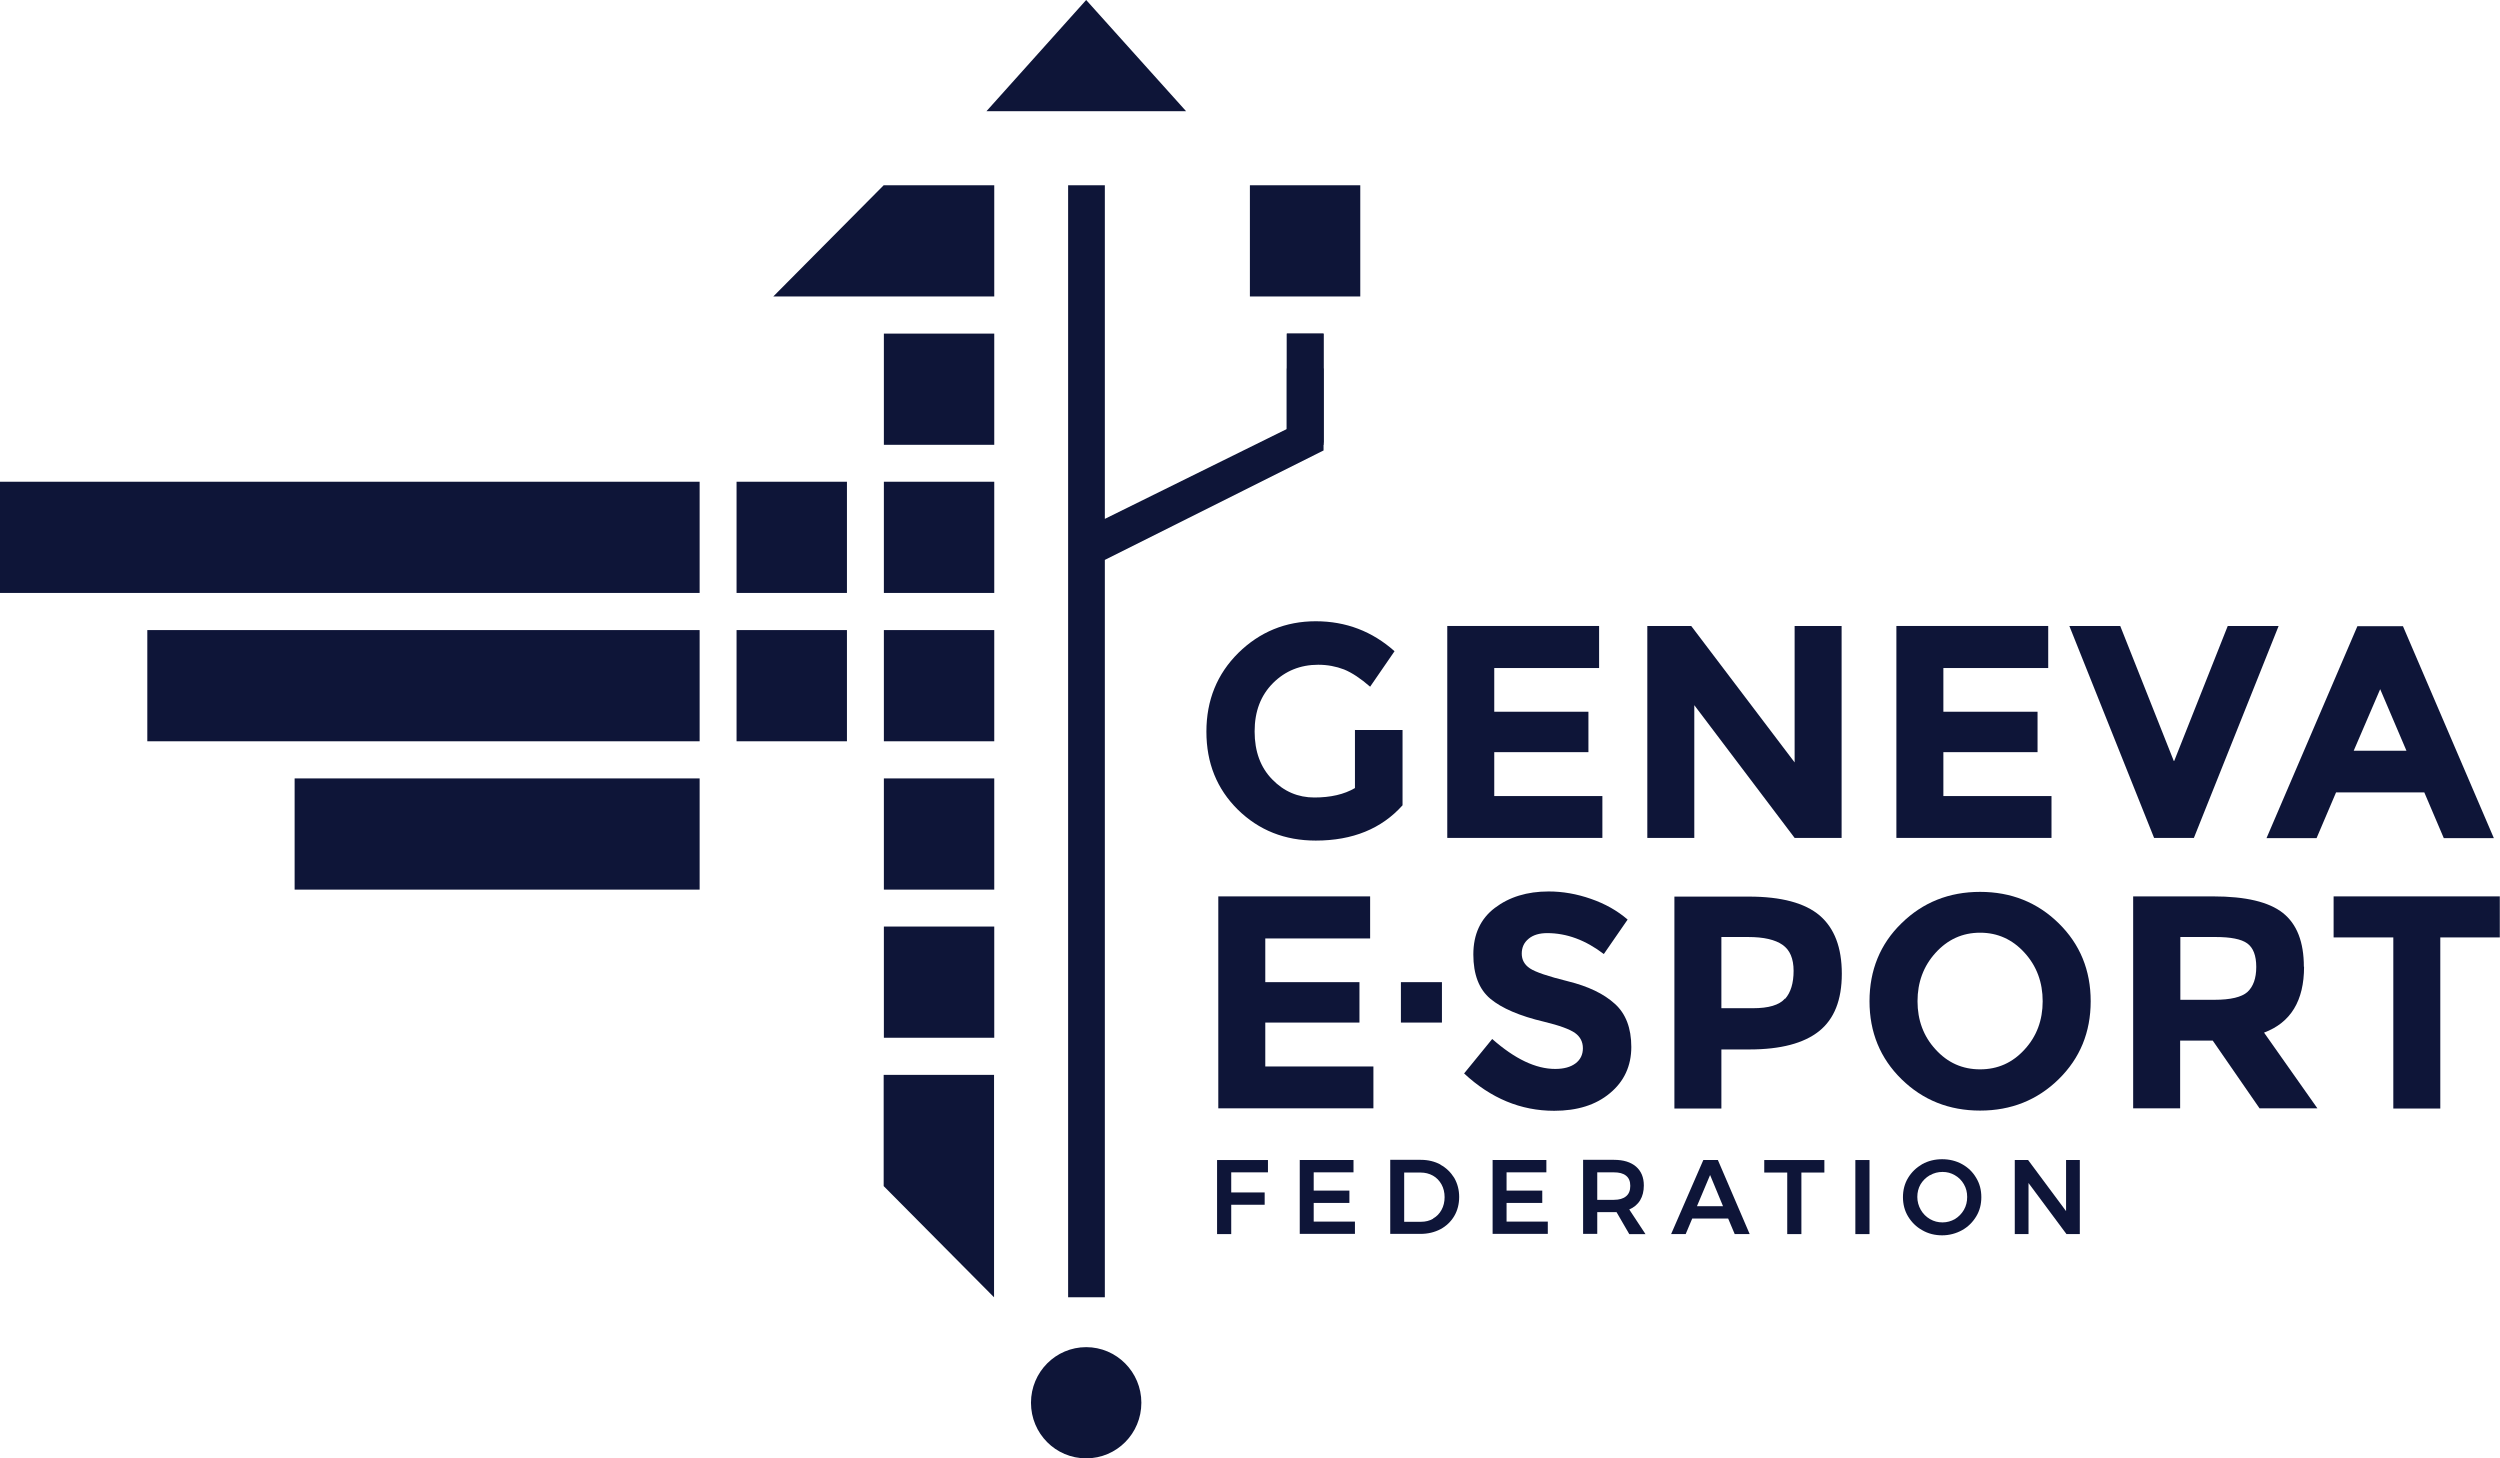 <?xml version="1.0" encoding="UTF-8"?>
<svg id="Calque_2" data-name="Calque 2" xmlns="http://www.w3.org/2000/svg" viewBox="0 0 121.85 71.08">
  <defs>
    <style>
      .cls-1 {
        fill: #0e1538;
      }
    </style>
  </defs>
  <g id="logos">
    <g>
      <path class="cls-1" d="M66.05,35.58h2.31v3.67c-1.02,1.14-2.43,1.72-4.23,1.72-1.51,0-2.77-.5-3.8-1.51-1.02-1.01-1.53-2.27-1.53-3.8s.52-2.81,1.56-3.84c1.04-1.02,2.3-1.54,3.77-1.54s2.75,.49,3.84,1.46l-1.19,1.73c-.46-.4-.88-.68-1.27-.84-.39-.15-.81-.23-1.26-.23-.87,0-1.61,.3-2.2,.89-.6,.6-.9,1.38-.9,2.36s.29,1.76,.86,2.34c.57,.59,1.26,.88,2.05,.88s1.45-.15,1.98-.46v-2.84Z"/>
      <path class="cls-1" d="M77.94,30.51v2.05h-5.11v2.13h4.59v1.97h-4.59v2.14h5.27v2.04h-7.56v-10.33h7.4Z"/>
      <path class="cls-1" d="M87.47,30.51h2.29v10.33h-2.29l-4.89-6.47v6.47h-2.29v-10.33h2.14l5.04,6.65v-6.65Z"/>
      <path class="cls-1" d="M99.83,30.51v2.05h-5.11v2.13h4.59v1.97h-4.59v2.14h5.27v2.04h-7.56v-10.33h7.4Z"/>
      <path class="cls-1" d="M105.97,37.09l2.61-6.58h2.48l-4.13,10.33h-1.94l-4.13-10.33h2.48l2.61,6.58Z"/>
      <path class="cls-1" d="M119.11,40.85l-.95-2.23h-4.3l-.95,2.23h-2.44l4.43-10.33h2.22l4.43,10.33h-2.43Zm-3.1-7.26l-1.29,3h2.57l-1.28-3Z"/>
      <path class="cls-1" d="M66.78,43.69v2.05h-5.11v2.13h4.59v1.97h-4.59v2.14h5.27v2.04h-7.56v-10.33h7.4Z"/>
      <path class="cls-1" d="M68.28,49.84v-1.97h2v1.97h-2Z"/>
      <path class="cls-1" d="M74.5,45.76c-.22,.18-.33,.42-.33,.72s.13,.54,.4,.72c.27,.18,.89,.39,1.86,.63,.97,.24,1.73,.6,2.27,1.09,.54,.48,.81,1.19,.81,2.11s-.35,1.68-1.04,2.25c-.69,.58-1.6,.86-2.72,.86-1.63,0-3.09-.61-4.39-1.82l1.37-1.68c1.11,.98,2.13,1.46,3.07,1.46,.42,0,.75-.09,.99-.27,.24-.18,.36-.43,.36-.74s-.13-.56-.38-.74c-.25-.18-.76-.37-1.51-.55-1.19-.28-2.07-.66-2.62-1.12-.55-.46-.83-1.18-.83-2.16s.35-1.74,1.05-2.27c.7-.53,1.57-.8,2.62-.8,.69,0,1.37,.12,2.06,.36,.69,.24,1.28,.57,1.79,1.01l-1.16,1.68c-.89-.68-1.81-1.02-2.76-1.02-.38,0-.68,.09-.9,.27Z"/>
      <path class="cls-1" d="M88.69,44.62c.72,.62,1.08,1.56,1.08,2.84s-.37,2.21-1.11,2.8c-.74,.59-1.87,.89-3.39,.89h-1.37v2.88h-2.29v-10.33h3.63c1.58,0,2.73,.31,3.45,.92Zm-1.68,4.06c.27-.31,.41-.76,.41-1.36s-.18-1.02-.54-1.27c-.36-.25-.91-.38-1.67-.38h-1.31v3.47h1.54c.76,0,1.28-.15,1.56-.47Z"/>
      <path class="cls-1" d="M100.34,52.6c-1.04,1.02-2.32,1.53-3.83,1.53s-2.79-.51-3.83-1.53c-1.04-1.02-1.56-2.29-1.56-3.8s.52-2.79,1.56-3.8c1.04-1.02,2.32-1.53,3.83-1.53s2.79,.51,3.83,1.53c1.04,1.02,1.56,2.29,1.56,3.8s-.52,2.78-1.56,3.8Zm-.78-3.8c0-.92-.29-1.71-.88-2.36-.59-.65-1.31-.98-2.17-.98s-1.58,.33-2.17,.98c-.59,.65-.88,1.44-.88,2.36s.29,1.71,.88,2.35c.59,.65,1.31,.97,2.17,.97s1.58-.32,2.17-.97c.59-.64,.88-1.43,.88-2.35Z"/>
      <path class="cls-1" d="M112.3,47.12c0,1.66-.65,2.72-1.95,3.21l2.6,3.69h-2.82l-2.28-3.3h-1.59v3.3h-2.29v-10.33h3.89c1.6,0,2.73,.27,3.41,.81,.68,.54,1.02,1.41,1.02,2.62Zm-2.76,1.23c.28-.26,.43-.66,.43-1.22s-.15-.94-.44-1.15c-.29-.21-.81-.31-1.54-.31h-1.72v3.06h1.67c.78,0,1.32-.13,1.6-.38Z"/>
      <path class="cls-1" d="M118.94,45.69v8.34h-2.29v-8.34h-2.91v-2h8.1v2h-2.91Z"/>
      <path class="cls-1" d="M59.32,56.54h2.48v.6h-1.79v.98h1.63v.6h-1.63v1.43h-.69v-3.61h0Z"/>
      <path class="cls-1" d="M63.34,56.54h2.63v.6h-1.94v.89h1.74v.6h-1.74v.91h2.01v.6h-2.69v-3.61Z"/>
      <path class="cls-1" d="M70.21,56.77c.28,.15,.5,.37,.67,.64,.16,.28,.24,.59,.24,.93s-.08,.66-.24,.93c-.16,.27-.39,.49-.67,.64-.29,.15-.61,.23-.98,.23h-1.47v-3.61h1.49c.36,0,.68,.08,.96,.23Zm-.36,2.62c.18-.1,.31-.24,.41-.42,.1-.18,.15-.39,.15-.62s-.05-.44-.15-.62c-.1-.18-.24-.33-.42-.43-.18-.1-.38-.15-.6-.15h-.8v2.4h.82c.22,0,.42-.05,.59-.15Z"/>
      <path class="cls-1" d="M72.74,56.54h2.63v.6h-1.94v.89h1.74v.6h-1.74v.91h2.01v.6h-2.69v-3.61Z"/>
      <path class="cls-1" d="M79.41,60.15l-.62-1.07s-.07,0-.13,0h-.81v1.06h-.69v-3.61h1.5c.47,0,.82,.11,1.08,.33,.25,.22,.38,.52,.38,.92,0,.28-.06,.52-.18,.72-.12,.2-.3,.35-.53,.45l.79,1.2h-.78Zm-1.56-1.67h.81c.26,0,.46-.06,.59-.17,.14-.11,.21-.28,.21-.51s-.07-.39-.21-.5c-.14-.11-.33-.16-.59-.16h-.81v1.34Z"/>
      <path class="cls-1" d="M84.55,60.15l-.32-.76h-1.75l-.32,.76h-.71l1.57-3.61h.71l1.55,3.61h-.74Zm-1.83-1.36h1.26l-.63-1.52-.64,1.52Z"/>
      <path class="cls-1" d="M85.99,56.54h2.93v.61h-1.12v3h-.69v-3h-1.12v-.61h0Z"/>
      <path class="cls-1" d="M90.43,56.54h.69v3.61h-.69v-3.61Z"/>
      <path class="cls-1" d="M95.63,56.74c.29,.16,.52,.38,.69,.67,.17,.28,.25,.59,.25,.94s-.08,.66-.25,.94c-.17,.28-.4,.51-.69,.67-.29,.16-.62,.25-.97,.25s-.68-.08-.97-.25c-.29-.16-.52-.39-.69-.67-.17-.28-.25-.6-.25-.94s.08-.66,.25-.94c.17-.28,.4-.5,.69-.67,.29-.16,.62-.24,.97-.24s.68,.08,.97,.24Zm-1.57,.54c-.19,.11-.34,.26-.45,.44-.11,.19-.16,.4-.16,.62s.06,.44,.17,.63c.11,.19,.26,.34,.45,.45,.19,.11,.39,.16,.61,.16s.42-.06,.6-.16c.18-.11,.33-.26,.44-.45,.11-.19,.16-.4,.16-.63s-.05-.43-.16-.62c-.11-.19-.25-.33-.44-.44s-.38-.16-.6-.16-.42,.05-.61,.16Z"/>
      <path class="cls-1" d="M100.7,56.54h.67v3.61h-.65l-1.85-2.49v2.49h-.67v-3.61h.65l1.85,2.49v-2.49Z"/>
      <path class="cls-1" d="M34.1,23.48H0v5.42H34.1v-5.42Z"/>
      <path class="cls-1" d="M34.1,37.94H14.36v5.42h19.74v-5.42Z"/>
      <path class="cls-1" d="M34.1,30.71H7.18v5.42h26.92v-5.42Z"/>
      <path class="cls-1" d="M41.28,23.48h-5.38v5.42h5.38v-5.42Z"/>
      <path class="cls-1" d="M41.28,30.71h-5.38v5.42h5.38v-5.42Z"/>
      <path class="cls-1" d="M48.46,30.71h-5.38v5.42h5.38v-5.42Z"/>
      <path class="cls-1" d="M48.46,23.48h-5.38v5.42h5.38v-5.42Z"/>
      <path class="cls-1" d="M48.46,16.26h-5.38v5.42h5.38v-5.42Z"/>
      <path class="cls-1" d="M43.07,9.03l-5.38,5.42h10.77v-5.42h-5.38Z"/>
      <path class="cls-1" d="M48.46,45.16h-5.38v5.42h5.38v-5.42Z"/>
      <path class="cls-1" d="M43.07,52.39v5.42l5.38,5.42v-10.84h-5.38Z"/>
      <path class="cls-1" d="M48.46,37.94h-5.38v5.42h5.38v-5.42Z"/>
      <path class="cls-1" d="M52.94,71.08c-1.49,0-2.69-1.21-2.69-2.71s1.21-2.71,2.69-2.71,2.69,1.21,2.69,2.71-1.2,2.71-2.69,2.71Z"/>
      <path class="cls-1" d="M57.81,5.42h-9.73L52.94,0l4.87,5.42Z"/>
      <path class="cls-1" d="M64.51,16.26h-1.79v5.42h1.79v-5.42Z"/>
      <path class="cls-1" d="M64.51,16.26h-1.79v5.31h1.79v-5.31Z"/>
      <path class="cls-1" d="M64.51,21.95v-3.99h-1.79v2.95l-8.87,4.38V9.03h-1.79V63.23h1.79V27.29l10.67-5.34Z"/>
      <path class="cls-1" d="M66.3,9.03h-5.38v5.42h5.38v-5.42Z"/>
    </g>
  </g>
</svg>